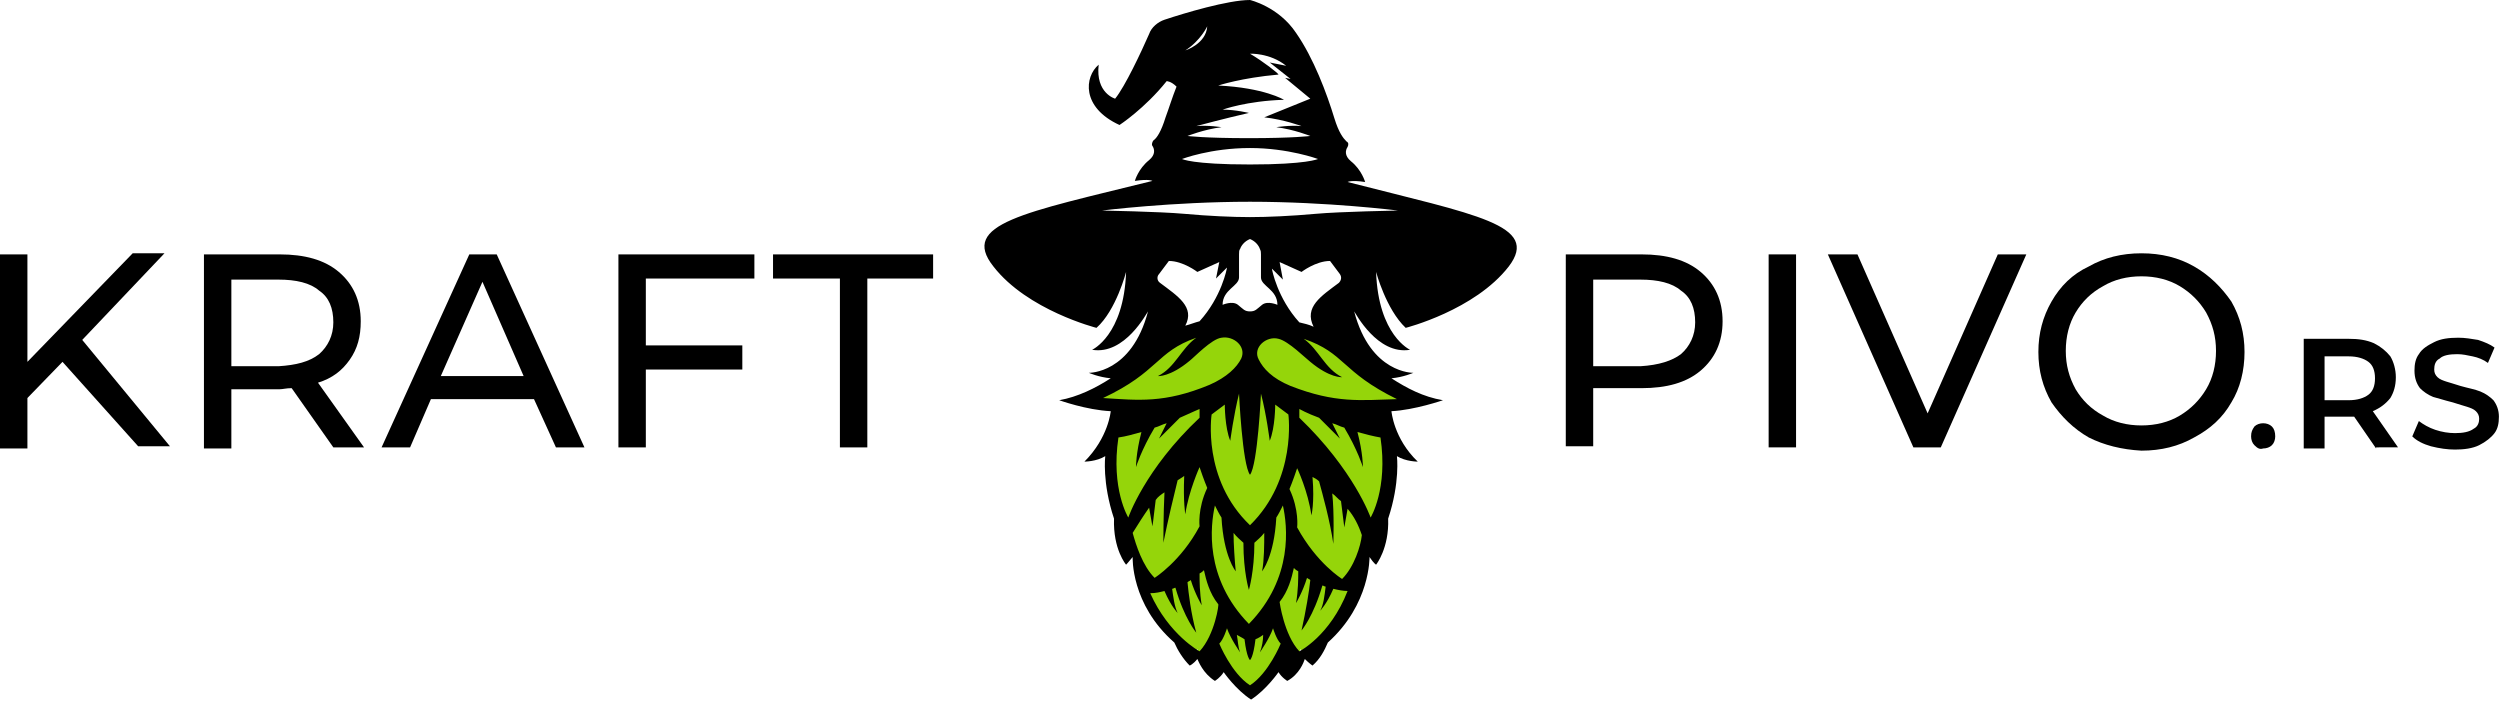 <?xml version="1.0" encoding="utf-8"?>
<!-- Generator: Adobe Illustrator 23.0.1, SVG Export Plug-In . SVG Version: 6.00 Build 0)  -->
<svg version="1.1" id="Layer_1" xmlns="http://www.w3.org/2000/svg" xmlns:xlink="http://www.w3.org/1999/xlink" x="0px" y="0px"
	 viewBox="0 0 228 64" style="enable-background:new 0 0 228 64;" xml:space="preserve">
<style type="text/css">
	.st0{fill:#95D50A;}
	.st1{fill:none;}
</style>
<g>
	<path d="M5.7,33l-3.2,3.3v4.6H0V23.2h2.5V33l9.6-9.9H15l-7.5,7.9l8,9.7h-2.9L5.7,33z"/>
	<path d="M30.4,40.8l-3.8-5.4c-0.5,0-0.8,0.1-1.1,0.1h-4.4v5.4h-2.5V23.2h6.9c2.3,0,4.1,0.5,5.4,1.6c1.3,1.1,2,2.6,2,4.5
		c0,1.4-0.3,2.5-1,3.5c-0.7,1-1.6,1.7-2.9,2.1l4.2,5.9H30.4z M29.1,32.3c0.8-0.7,1.3-1.7,1.3-2.9c0-1.3-0.4-2.3-1.3-2.9
		c-0.8-0.7-2.1-1-3.7-1h-4.3v7.9h4.3C27,33.3,28.2,33,29.1,32.3z"/>
	<path d="M48.7,36.4h-9.4l-1.9,4.4h-2.6l8-17.6h2.5l8,17.6h-2.6L48.7,36.4z M47.8,34.4L44,25.7l-3.8,8.6H47.8z"/>
	<path d="M58.9,25.4v6.1h8.8v2.2h-8.8v7.1h-2.5V23.2h12.4v2.2H58.9z"/>
	<path d="M76.5,25.4h-6v-2.2h14.6v2.2h-6v15.4h-2.5V25.4z"/>
</g>
<path class="st0" d="M101.2,34.1c0,0,1.5,0.1,1.5,0.1l-1.2,0.8c-1.1,0.7-2.2,1.3-3.2,1.6c0.9,0.2,1.9,0.4,2.9,0.5l0.5,0l0,0.5
	c0,0.1-0.2,1.9-1.6,3.8c0.1,0,0.2-0.1,0.3-0.2l0.9-0.6l-0.1,1.1c0,0-0.3,2.4,0.7,5.5l0,0.1l0,0.1c-0.1,1.6,0.3,2.7,0.6,3.3
	c0,0,0.1-0.1,0.1-0.2l0.5-0.7l0.4,0.7l0.1,0.1l0,0.2c0,0-0.1,4.1,3.6,7.4l0.1,0.1l0,0.1c0.3,0.7,0.6,1.2,1,1.7
	c0.1-0.1,0.2-0.2,0.3-0.3l0.6-0.6l0.3,0.8c0.1,0.2,0.4,1,1.1,1.5c0.1-0.1,0.3-0.3,0.4-0.5l0.4-0.7l0.4,0.6c0,0,0.9,1.3,2.1,2.2
	c1.2-0.9,2.1-2.2,2.1-2.2l0.4-0.6l0.4,0.7c0.1,0.2,0.3,0.3,0.4,0.5c0.7-0.6,1.1-1.4,1.1-1.5l0.3-0.8l0.6,0.6
	c0.1,0.1,0.2,0.2,0.3,0.3c0.4-0.5,0.8-1,1-1.7l0-0.1l0.1-0.1c3.7-3.3,3.6-7.4,3.6-7.4l0-0.2l0.1-0.1l0.4-0.7l0.4,0.7
	c0,0.1,0.1,0.1,0.1,0.2c0.3-0.6,0.7-1.7,0.6-3.3l0-0.1l0-0.1c1.1-3.1,0.7-5.5,0.7-5.5l-0.1-1.1l0.9,0.6c0.1,0.1,0.2,0.1,0.3,0.2
	c-1.4-1.9-1.6-3.7-1.6-3.8l0-0.5l0.5,0c1,0,2-0.3,2.9-0.5c-1-0.4-2.1-0.9-3.2-1.6l-1.2-0.8c0,0,1.5-0.1,1.5-0.1
	c-1.1-0.5-2.4-1.6-3.3-3.7h-18.9C103.6,32.5,102.3,33.6,101.2,34.1z"/>
<path d="M122.9,16.6c0,0,0.3-0.2,1.6,0c0,0-0.3-1.1-1.3-1.9c-0.6-0.5-0.5-1-0.3-1.3c0.1-0.2,0.1-0.4-0.1-0.5
	c-0.3-0.3-0.7-0.8-1.1-2.1c-0.7-2.3-1.9-5.5-3.5-7.8C116.6,0.6,114,0,114,0c-2,0-6,1.2-7.8,1.8c-0.6,0.2-1.2,0.7-1.4,1.3
	c-0.7,1.6-2.2,4.8-3.1,5.9c0,0-1.8-0.5-1.5-3.1c-1.3,1.1-1.6,3.9,1.9,5.5c0,0,2.3-1.5,4.3-4c0,0,0.4,0,0.9,0.5c-0.4,1-0.7,2-1,2.8
	c-0.4,1.3-0.8,1.9-1.1,2.1c-0.1,0.1-0.2,0.4-0.1,0.5c0.2,0.3,0.3,0.8-0.3,1.3c-1,0.8-1.3,1.9-1.3,1.9c1.3-0.2,1.6,0,1.6,0
	c-11.7,2.9-17.6,3.9-14.5,7.8c3.1,4,9.4,5.6,9.4,5.6c1.8-1.6,2.7-5.1,2.7-5.1c-0.2,5.8-3.1,7.1-3.1,7.1c3,0.5,5-3.4,5.1-3.5
	c-1.5,5.7-5.4,5.6-5.4,5.6s0.9,0.4,2,0.5c-1.4,0.9-3,1.7-4.7,2c0,0,2.5,0.9,4.7,1c0,0-0.2,2.4-2.4,4.6c0,0,1.1,0,1.9-0.5
	c0,0-0.3,2.4,0.8,5.7c-0.1,2.8,1.1,4.2,1.1,4.2s0.2-0.2,0.6-0.7c0,0,0,0,0,0c0,0-0.2,4.3,3.8,7.8c0.3,0.7,0.8,1.5,1.4,2.1
	c0,0,0.3-0.1,0.7-0.6c0.1,0.2,0.5,1.3,1.6,2c0,0,0.5-0.3,0.8-0.8c0,0,1.1,1.6,2.5,2.5c1.4-0.9,2.5-2.5,2.5-2.5
	c0.3,0.5,0.8,0.8,0.8,0.8c1.1-0.6,1.5-1.7,1.6-2c0.4,0.4,0.7,0.6,0.7,0.6c0.7-0.6,1.1-1.4,1.4-2.1c3.9-3.5,3.8-7.8,3.8-7.8
	c0,0,0,0,0,0c0.4,0.6,0.6,0.7,0.6,0.7s1.2-1.5,1.1-4.2c1.1-3.3,0.8-5.7,0.8-5.7c0.8,0.5,1.9,0.5,1.9,0.5c-2.2-2.1-2.4-4.6-2.4-4.6
	c2.1-0.1,4.7-1,4.7-1c-1.8-0.3-3.3-1.1-4.7-2c1.1-0.1,2-0.5,2-0.5s-3.9,0.1-5.4-5.6c0.1,0.1,2.1,4,5.1,3.5c0,0-2.9-1.3-3.1-7.1
	c0,0,0.9,3.4,2.7,5.1c0,0,6.3-1.6,9.4-5.6C140.5,20.5,134.6,19.6,122.9,16.6z M114,4.9c0,0,1.8-0.1,3.3,1.1l-1.5-0.3l1.9,1.5
	l-0.5-0.1l2.3,1.9l-4.2,1.7c1.8,0.2,3.4,0.8,3.4,0.8c-1.1-0.1-2.3,0.1-2.3,0.1c1.6,0.2,3.1,0.8,3.1,0.8s-1.5,0.2-5.6,0.2
	c-4.1,0-5.6-0.2-5.6-0.2s1.5-0.6,3.1-0.8c0,0-1.2-0.2-2.3-0.1c0,0,2.6-0.7,4.8-1.2c0,0-1.2-0.3-2.4-0.3c0,0,2.2-0.8,5.6-0.9
	c0,0-1.8-1.1-6-1.3c0,0,2.1-0.7,5.5-1C116.6,6.7,115.2,5.6,114,4.9z M110.1,2.4c-0.1,1.6-2,2.2-2,2.2C109.5,3.7,110.1,2.4,110.1,2.4
	z M114,13.5c3.5,0,6.2,1,6.2,1S119.2,15,114,15c-5.3,0-6.2-0.5-6.2-0.5S110.4,13.5,114,13.5z M105.8,25.8c-0.3-0.2-0.3-0.6-0.1-0.8
	l0.9-1.2c1.3,0,2.6,1,2.6,1l2-0.9l-0.3,1.5l1-1c0,0.1-0.5,2.7-2.5,4.9c-0.4,0.1-0.9,0.3-1.3,0.4C109,28,107.4,27,105.8,25.8z
	 M116.5,27.8c0,0-0.9-0.4-1.4,0c-0.5,0.4-0.6,0.6-1.1,0.6s-0.6-0.2-1.1-0.6c-0.5-0.4-1.4,0-1.4,0c0-1.4,1.5-1.7,1.5-2.5v-2.1
	c0-0.2,0-0.4,0.1-0.5c0.1-0.3,0.4-0.7,0.9-0.9c0.5,0.2,0.8,0.6,0.9,0.9c0.1,0.2,0.1,0.3,0.1,0.5v2.1C115,26.1,116.5,26.4,116.5,27.8
	z M116.7,23.9l2,0.9c0,0,1.3-1,2.6-1l0.9,1.2c0.2,0.3,0.1,0.6-0.1,0.8c-1.6,1.2-3.2,2.2-2.3,4c-0.4-0.2-0.9-0.3-1.3-0.4
	c-2-2.2-2.5-4.8-2.5-4.9l1,1L116.7,23.9z M112.5,48.6c0.3,0.4,0.7,0.7,0.9,0.9c0,2.7,0.5,4.3,0.5,4.3s0.5-1.7,0.5-4.3
	c0.2-0.2,0.6-0.5,0.9-0.9c0,1,0,2.5-0.2,3.5c0,0,1.1-1.3,1.3-4.9c0.2-0.3,0.4-0.7,0.6-1.1c0.4,1.8,1,6.6-3.1,10.8
	c-4.1-4.2-3.5-9-3.1-10.8c0.2,0.4,0.4,0.8,0.6,1.1c0.2,3.6,1.3,4.9,1.3,4.9C112.6,51.1,112.5,49.6,112.5,48.6z M114,47.9
	c-4.4-4.2-3.5-10.1-3.5-10.1l1.2-0.9c0,0,0,2.1,0.5,3.3c0,0,0.3-2.3,0.8-4.3c0,0,0.3,6.5,1,7.4c0.7-0.9,1-7.4,1-7.4
	c0.5,1.9,0.8,4.3,0.8,4.3c0.5-1.2,0.5-3.3,0.5-3.3l1.2,0.9C117.5,37.8,118.3,43.7,114,47.9z M100.6,36.3c5.1-2.4,4.8-4.2,8.5-5.5
	c-1.4,1-1.9,2.7-3.5,3.5c0,0,1.1,0.1,2.9-1.4c0.4-0.3,2-2,2.9-2.1c1.1-0.2,2.3,0.8,1.8,1.9c-0.4,0.8-1.3,1.7-2.9,2.4
	C106.2,36.8,103.8,36.5,100.6,36.3z M102.9,47.2c0,0-1.6-2.6-0.9-7.3c0.7-0.1,1.4-0.3,2.1-0.5c-0.5,1.9-0.5,3.2-0.5,3.2
	s0.5-1.6,1.7-3.6c0.4-0.1,0.7-0.3,1.1-0.4l-0.7,1.4l1.9-1.9c1.1-0.5,1.8-0.8,1.8-0.8s0,0.4,0,0.8C104.4,42.8,102.9,47.2,102.9,47.2z
	 M104.8,46.3l0.3,1.7c0.1-0.6,0.2-1.7,0.3-2.4c0.2-0.3,0.5-0.5,0.8-0.7c-0.1,1.9-0.1,4.6-0.1,4.6c0.4-2,1-4.5,1.3-5.7
	c0.3-0.2,0.5-0.3,0.6-0.4c-0.1,2.4,0.1,3.5,0.1,3.5c0.3-2.1,1.3-4.3,1.3-4.3c0.4,1.2,0.7,1.9,0.7,1.9c-0.9,1.9-0.7,3.5-0.7,3.5
	c-1.7,3.2-4.1,4.7-4.1,4.7c-1.1-1.1-1.7-3-2-4.1C103.8,47.8,104.3,47,104.8,46.3z M109.4,59.4c0,0-2.8-1.5-4.5-5.3
	c0.5,0,0.9-0.1,1.3-0.2c0.6,1.4,1.2,2,1.2,2c-0.3-0.6-0.4-1.5-0.5-2.2c0.1,0,0.2-0.1,0.3-0.1c0.8,2.8,1.9,4.1,1.9,4.1
	c-0.5-1.8-0.7-3.6-0.8-4.6c0.1-0.1,0.2-0.1,0.3-0.2c0.4,1.3,1,2.3,1,2.3c-0.2-1.2-0.2-2.2-0.2-2.9c0.2-0.1,0.3-0.2,0.4-0.3
	c0.2,0.9,0.5,2.1,1.3,3.1C111.2,55,110.8,57.9,109.4,59.4z M114,62.5c-1.7-1.1-2.8-3.8-2.8-3.8c0.4-0.4,0.7-1.4,0.7-1.4
	c0.3,0.9,1.2,2.2,1.2,2.2c-0.2-0.5-0.2-1.1-0.3-1.6c0.4,0.2,0.7,0.4,0.7,0.4c0.2,1.7,0.5,1.9,0.5,1.9s0.3-0.2,0.5-1.9
	c0,0,0.3-0.1,0.7-0.4c0,0.5-0.1,1.1-0.3,1.6c0,0,0.9-1.3,1.2-2.2c0,0,0.3,1,0.7,1.4C116.8,58.7,115.7,61.4,114,62.5z M118.5,59.4
	c-1.4-1.5-1.8-4.5-1.8-4.5c0.8-1,1.1-2.2,1.3-3.1c0.1,0.1,0.2,0.2,0.4,0.3c0,0.7,0,1.7-0.2,2.9c0,0,0.6-1,1-2.3
	c0.1,0.1,0.2,0.1,0.3,0.2c-0.1,1-0.4,2.8-0.8,4.6c0,0,1.1-1.3,1.9-4.1c0.1,0,0.2,0.1,0.3,0.1c-0.1,0.8-0.2,1.7-0.5,2.2
	c0,0,0.6-0.6,1.2-2c0.4,0.1,0.9,0.2,1.3,0.2C121.3,58,118.5,59.4,118.5,59.4z M122.4,52.8c0,0-2.3-1.4-4.1-4.7c0,0,0.2-1.6-0.7-3.5
	c0,0,0.3-0.7,0.7-1.9c0,0,1,2.1,1.3,4.3c0,0,0.3-1.1,0.1-3.5c0.2,0.1,0.4,0.2,0.6,0.4c0.3,1.1,1,3.6,1.3,5.7c0,0,0.1-2.8-0.1-4.6
	c0.3,0.2,0.5,0.5,0.8,0.7c0.1,0.7,0.2,1.7,0.3,2.4l0.3-1.7c0.6,0.7,1,1.5,1.3,2.4C124.1,49.8,123.5,51.7,122.4,52.8z M125,47.2
	c0,0-1.5-4.3-6.5-9.1c0-0.4,0-0.8,0-0.8s0.7,0.4,1.8,0.8l1.9,1.9l-0.7-1.4c0.4,0.1,0.7,0.3,1.1,0.4c1.2,2,1.7,3.6,1.7,3.6
	s0-1.3-0.5-3.2c0.7,0.2,1.5,0.4,2.1,0.5C126.6,44.6,125,47.2,125,47.2z M117.7,35.2c-1.7-0.7-2.5-1.6-2.9-2.4
	c-0.6-1.1,0.7-2.2,1.8-1.9c0.9,0.2,2.5,1.8,2.9,2.1c1.8,1.5,2.9,1.4,2.9,1.4c-1.6-0.8-2.1-2.5-3.5-3.5c3.8,1.3,3.4,3,8.5,5.5
	C124.1,36.5,121.8,36.8,117.7,35.2z M120,19.5c-2.2,0.2-4.4,0.3-6,0.3c-1.6,0-3.8-0.1-6-0.3c-2.2-0.2-7.5-0.3-7.5-0.3
	s6.4-0.8,13.5-0.8c7.1,0,13.5,0.8,13.5,0.8S122.2,19.3,120,19.5z"/>
<path class="st1" d="M122.8,36.3c0.2,0.6,0.4,1.2,0.6,1.7h1.9c-0.9-0.9-1.5-2-1.5-2.1L122.8,36.3z"/>
<g>
	<path d="M155.1,24.8c1.3,1.1,2,2.6,2,4.5c0,1.9-0.7,3.4-2,4.5c-1.3,1.1-3.1,1.6-5.4,1.6h-4.4v5.3h-2.5V23.2h6.9
		C152,23.2,153.8,23.7,155.1,24.8z M153.3,32.3c0.8-0.7,1.3-1.7,1.3-2.9c0-1.3-0.4-2.3-1.3-2.9c-0.8-0.7-2.1-1-3.7-1h-4.3v7.9h4.3
		C151.3,33.3,152.5,32.9,153.3,32.3z"/>
	<path d="M161.3,23.2h2.5v17.6h-2.5V23.2z"/>
	<path d="M184.8,23.2L177,40.8h-2.5l-7.8-17.6h2.7l6.4,14.5l6.4-14.5H184.8z"/>
	<path d="M190.5,39.9c-1.4-0.8-2.5-1.9-3.4-3.2c-0.8-1.4-1.2-2.9-1.2-4.6c0-1.7,0.4-3.2,1.2-4.6c0.8-1.4,1.9-2.5,3.4-3.2
		c1.4-0.8,3-1.2,4.8-1.2c1.8,0,3.4,0.4,4.8,1.2c1.4,0.8,2.5,1.9,3.4,3.2c0.8,1.4,1.2,2.9,1.2,4.6c0,1.7-0.4,3.3-1.2,4.6
		c-0.8,1.4-1.9,2.4-3.4,3.2c-1.4,0.8-3,1.2-4.8,1.2C193.5,41,191.9,40.6,190.5,39.9z M198.8,37.9c1-0.6,1.8-1.4,2.4-2.4
		c0.6-1,0.9-2.2,0.9-3.5c0-1.3-0.3-2.4-0.9-3.5c-0.6-1-1.4-1.8-2.4-2.4c-1-0.6-2.2-0.9-3.5-0.9c-1.3,0-2.5,0.3-3.5,0.9
		c-1.1,0.6-1.9,1.4-2.5,2.4c-0.6,1-0.9,2.2-0.9,3.5c0,1.3,0.3,2.4,0.9,3.5c0.6,1,1.4,1.8,2.5,2.4c1,0.6,2.2,0.9,3.5,0.9
		C196.6,38.8,197.8,38.5,198.8,37.9z"/>
</g>
<path d="M205.6,40.6c-0.2-0.2-0.3-0.5-0.3-0.8c0-0.4,0.1-0.6,0.3-0.9c0.2-0.2,0.5-0.3,0.8-0.3c0.3,0,0.6,0.1,0.8,0.3
	c0.2,0.2,0.3,0.5,0.3,0.9c0,0.3-0.1,0.6-0.3,0.8c-0.2,0.2-0.5,0.3-0.8,0.3C206.1,41,205.9,40.9,205.6,40.6z"/>
<path d="M216.7,40.9l-2-2.9c-0.1,0-0.2,0-0.4,0H212v2.9h-1.9v-10h4.1c0.9,0,1.6,0.1,2.3,0.4c0.6,0.3,1.1,0.7,1.5,1.2
	c0.3,0.5,0.5,1.2,0.5,1.9c0,0.8-0.2,1.4-0.5,1.9c-0.4,0.5-0.9,0.9-1.6,1.2l2.3,3.3H216.7z M216,33c-0.4-0.3-1-0.5-1.8-0.5H212v4h2.2
	c0.8,0,1.4-0.2,1.8-0.5c0.4-0.3,0.6-0.8,0.6-1.5C216.6,33.8,216.4,33.3,216,33z"/>
<path d="M221.7,40.7c-0.7-0.2-1.3-0.5-1.7-0.9l0.6-1.4c0.4,0.3,0.9,0.6,1.5,0.8c0.6,0.2,1.2,0.3,1.8,0.3c0.7,0,1.3-0.1,1.7-0.4
	c0.4-0.2,0.5-0.6,0.5-0.9c0-0.3-0.1-0.5-0.3-0.7c-0.2-0.2-0.5-0.3-0.8-0.4c-0.3-0.1-0.7-0.2-1.3-0.4c-0.8-0.2-1.4-0.4-1.8-0.5
	c-0.5-0.2-0.9-0.5-1.2-0.8c-0.3-0.4-0.5-0.9-0.5-1.6c0-0.6,0.1-1.1,0.4-1.5c0.3-0.5,0.8-0.8,1.4-1.1c0.6-0.3,1.3-0.4,2.2-0.4
	c0.6,0,1.2,0.1,1.8,0.2c0.6,0.2,1.1,0.4,1.5,0.7l-0.6,1.4c-0.4-0.3-0.9-0.5-1.4-0.6c-0.5-0.1-0.9-0.2-1.4-0.2
	c-0.7,0-1.3,0.1-1.6,0.4c-0.4,0.2-0.5,0.6-0.5,1c0,0.3,0.1,0.5,0.3,0.7c0.2,0.2,0.5,0.3,0.8,0.4c0.3,0.1,0.7,0.2,1.3,0.4
	c0.7,0.2,1.3,0.3,1.8,0.5c0.5,0.2,0.9,0.5,1.2,0.8c0.3,0.4,0.5,0.9,0.5,1.5c0,0.6-0.1,1.1-0.4,1.5c-0.3,0.4-0.8,0.8-1.4,1.1
	c-0.6,0.3-1.4,0.4-2.2,0.4C223.2,41,222.5,40.9,221.7,40.7z"/>
</svg>
